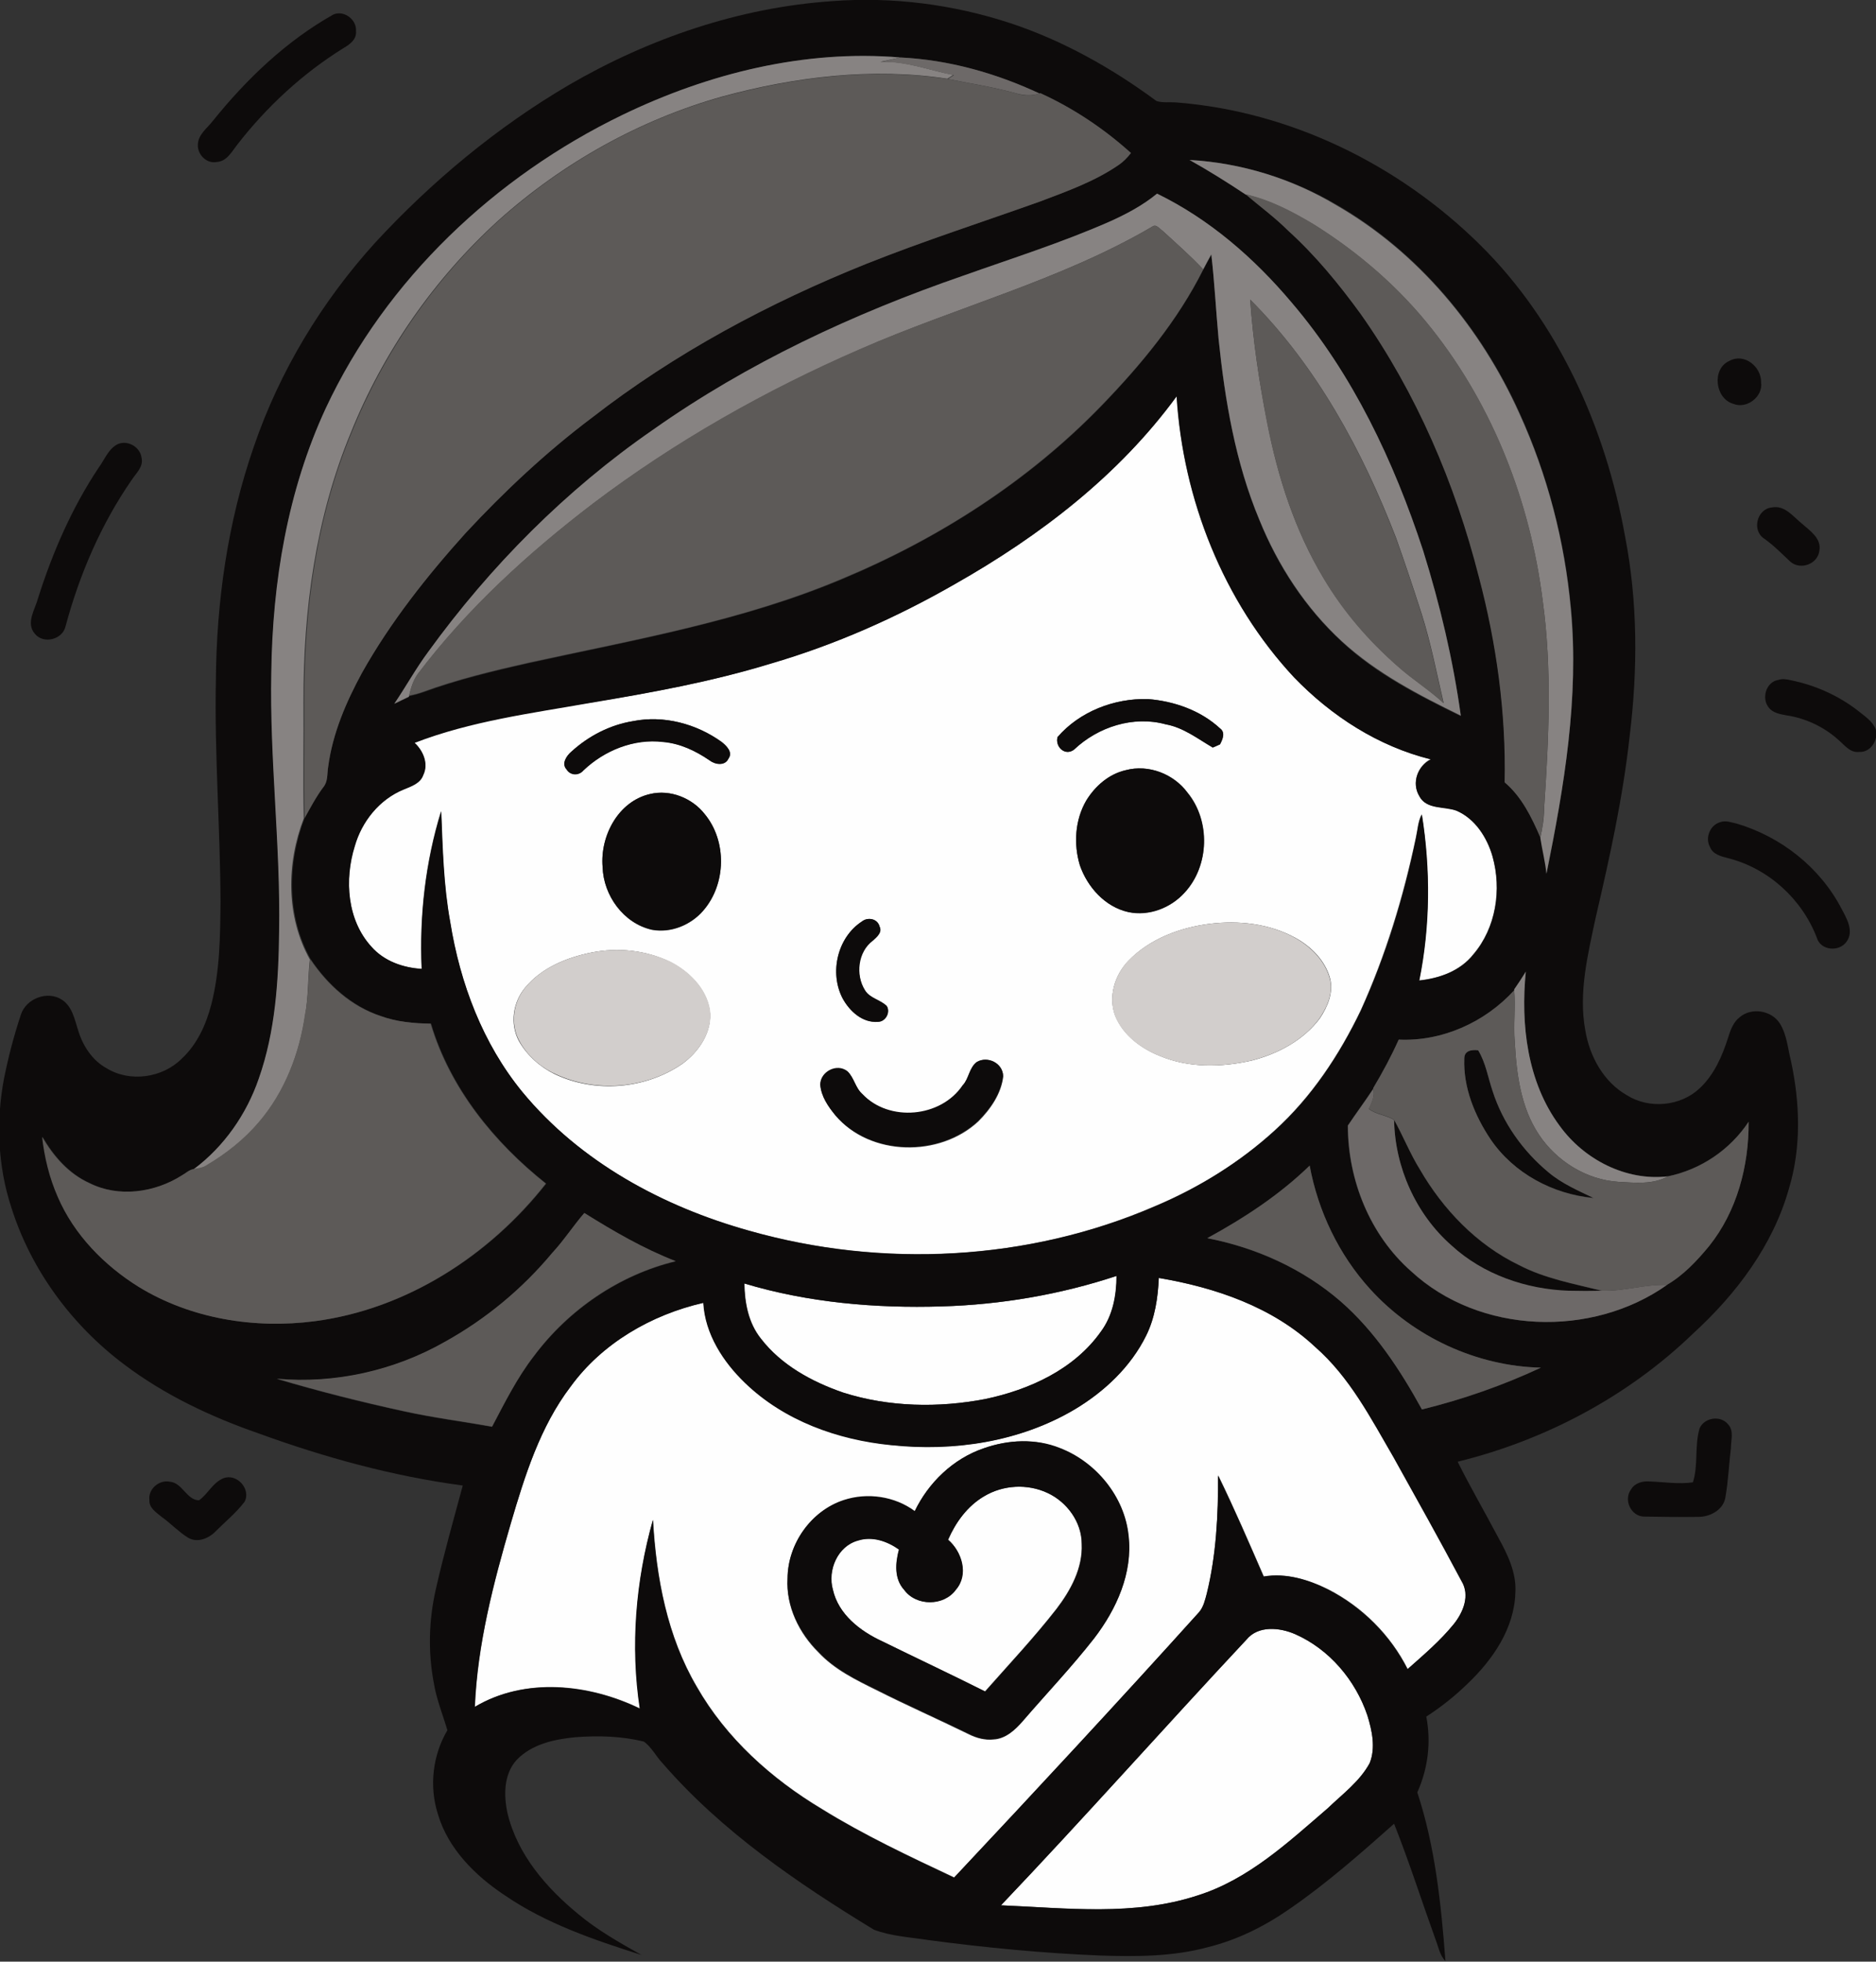 <?xml version="1.0" encoding="iso-8859-1"?>
<!-- Generator: Adobe Illustrator 19.2.0, SVG Export Plug-In . SVG Version: 6.00 Build 0)  -->
<svg version="1.1" id="Layer_1" xmlns="http://www.w3.org/2000/svg" xmlns:xlink="http://www.w3.org/1999/xlink" x="0px" y="0px"
	 viewBox="0 0 646.6 675.7" enable-background="new 0 0 646.6 675.7" xml:space="preserve">
<rect x="0" y="0" width="646.6" height="675.7" fill="#333333" stroke="none"/>
<g>
	<path fill="#FEFEFE" d="M329.1,201.2c29.2-16.5,56.6-37.4,76.4-64.8c2.2,35.6,16.1,70.8,40.5,96.9c12.8,13.3,29,23.8,47.1,28.2
		c-4.5,2.3-6.6,8.1-4,12.6c2.5,4.8,8.6,3.4,12.9,5.1c6.4,2.8,10.5,9.3,12.4,15.8c3.2,11.4,1.2,24.6-6.6,33.7
		c-4.5,5.7-11.6,8.3-18.7,9c3.8-18.8,3.9-38.3,0.9-57.2c-1.3,2.5-1.4,5.3-2,8c-4.3,20.4-10.4,40.5-19,59.5
		c-7.4,15.4-17,29.9-29.7,41.4c-12,11-26.1,19.7-41.1,26c-43.8,19-94.2,21.5-140,8.5c-29.8-8.3-58.3-23.7-78.2-47.8
		c-13.7-16.7-21.5-37.4-24.9-58.6c-2.3-12.6-2.6-25.4-3.1-38.1c-5.4,17.5-7.5,36-6.7,54.3c-6.4-0.4-13-2.6-17.3-7.6
		c-8.4-9.2-9.4-23.2-5.8-34.7c2.5-8.5,8.5-16.2,16.8-19.5c2.6-1,5.7-2,6.8-5c1.9-3.9-0.1-8.4-3-11.1c19.4-7.6,40.3-10.3,60.7-13.8
		c20.9-3.4,41.9-7.2,62.1-13.5C287.8,222.1,309,212.7,329.1,201.2z M364.5,253.9c-0.9,3.3,2.7,6.6,5.7,4.3
		c8.3-7.8,20.4-11.7,31.6-8.7c6.1,1.1,11,4.9,16.2,8c0.6-0.3,1.9-0.9,2.5-1.1c0.9-1.7,2-4.1,0-5.5c-6.7-6.2-15.8-9.4-24.9-10.1
		C384,240.5,372.1,245.1,364.5,253.9z M218.2,248.4c-8,1.3-15.4,5.2-21.3,10.5c-1.6,1.4-3.4,4.1-1.6,6.1c1.3,2.1,4.3,2.1,5.8,0.3
		c7.2-6.8,17.4-11,27.4-9.8c5.8,0.5,11.2,3.1,16,6.3c1.9,1.5,5.4,2.1,6.6-0.6c1.6-2.1-0.8-4.4-2.4-5.7
		C240,249.3,228.7,246.3,218.2,248.4z M388,265.3c-5.8,1.3-10.5,5.4-13.6,10.4c-3.9,6.7-4.4,15-2.2,22.3c2.6,7.5,8.7,14.4,16.7,16.1
		c7,1.5,14.6-1.4,19.4-6.7c8.6-9.2,9-24.7,1-34.4C404.6,266.6,395.9,263.2,388,265.3z M224.1,273.5c-11.1,2.5-17.3,14.5-16.4,25.2
		c0.3,9.8,7.2,19.4,17,21.6c6.5,1.2,13.4-1.6,17.7-6.6c7.9-9.1,8.2-23.9,0.5-33.2C238.6,274.9,231,271.8,224.1,273.5z M297.1,317.4
		c-8.5,5.5-11.3,17.7-6.7,26.5c2.4,4.4,6.8,8.5,12.1,8c2.6,0.1,4.4-3.1,3.1-5.4c-2.2-2.2-5.8-2.7-7.5-5.4
		c-3.4-5.3-2.6-13.4,2.7-17.2c1.4-1.2,3.3-2.8,2.3-4.8C302.5,316.5,299.1,315.8,297.1,317.4z M417,318.2
		c-10.3,1.3-20.8,5.2-28.1,12.8c-4.7,4.9-7,12.4-4.5,18.9c2.7,6.6,8.8,11.2,15.3,13.8c10,4.2,21.3,4,31.8,1.6
		c9-2.3,17.8-7,23.4-14.5c2.7-4,4.8-9,3.5-13.9c-1.7-6.1-6.5-10.9-12-13.9C437.4,318.1,426.9,317,417,318.2z M203.9,328.1
		c-8.5,1.7-17.2,5.2-22.9,12.1c-4.2,5-5.3,12.4-2.2,18.3c2.8,5,7.3,9,12.4,11.5c13.9,6.6,31.2,5.2,43.9-3.5
		c5.8-4.2,10.6-11.2,9.5-18.7c-1.3-7.4-7.2-13.2-13.7-16.5C222.6,327.3,213,326.3,203.9,328.1z M336.7,365.8
		c-2.7,1.9-2.8,5.7-4.8,8.2c-7.5,11.2-25.4,12.8-34.6,3c-2.4-2.1-2.9-5.6-5.1-7.8c-3.6-2.8-9.4,0.1-9.4,4.6c0.3,4,2.7,7.4,5.2,10.5
		c12,14.1,35.9,14.4,49.2,2c4.2-4.2,7.9-9.5,8.6-15.5C345.7,366.3,340.4,363.7,336.7,365.8z"/>
</g>
<path fill="#FEFEFE" d="M324.6,450c20.5-0.6,40.9-4.1,60.3-10.5c0,6.7-1.3,13.7-5.4,19.2c-9.2,13-24.6,20-39.8,23.2
	c-16.2,3.1-33.3,2.8-49-2.2c-10.8-3.7-21.4-9.5-28.4-18.6c-4.3-5.4-5.6-12.3-5.7-19C278.6,448.7,301.7,450.7,324.6,450z"/>
<g>
	<path fill="#FEFEFE" d="M399.4,440.2c19.6,3.3,39.3,10,54,23.7c11.9,10.3,19.2,24.6,27,38c7.9,14.1,15.8,28.3,23.4,42.6
		c3,4.9,0.6,10.7-2.6,14.8c-4.7,5.8-10.4,10.7-16,15.6c-5.9-11.7-15.6-21.4-27.3-27.4c-6.9-3.4-14.6-5.8-22.3-4.5
		c-5.1-11.7-10.1-23.3-15.7-34.8c0,13.6-0.7,27.4-3.9,40.7c-0.6,2.2-1.1,4.5-2.6,6.3c-27.8,30.9-56,61.3-84.5,91.5
		c-15.5-7.3-31.1-14.6-45.6-23.6c-17.4-10.4-33-24.4-43.1-42.1c-10.2-17.3-14-37.6-15.1-57.5c-5.9,21-7.7,43.3-4.5,65
		c-17.5-8.5-39.6-10.9-56.9-0.6c0.9-21.6,6.4-42.6,12.4-63.2c4.8-16.5,10.1-33.3,20.6-47.1c10.9-15,27.9-24.8,45.8-28.9
		c0.6,10.8,6.9,20.3,14.4,27.6c13.5,13,31.9,19.5,50.3,21.4c21.6,2.3,44.4-1.1,63.3-12.3c10.2-6.1,19.3-14.7,24.6-25.4
		C398.1,453.9,399.1,447,399.4,440.2z M339,498.9c-10.5,3.6-19,11.8-23.8,21.8c-6.9-5.1-16.3-6.5-24.5-3.8
		c-11.2,3.7-19.2,15.1-19.3,26.9c-0.5,9.6,4,18.8,10.7,25.4c5.5,5.9,12.9,9.5,20,13c10.5,5.3,21.2,10,31.8,15.2
		c2.6,1.3,5.6,2.1,8.5,1.8c4.2-0.2,7.5-3.3,10.1-6.3c8.2-9.5,16.8-18.6,24.6-28.5c7.6-10,13.3-22.5,11.8-35.3
		c-1.3-13.4-11.1-25.3-23.6-30.1C357,495.4,347.5,495.9,339,498.9z"/>
</g>
<path fill="#FEFEFE" d="M339.2,515.4c6.5-3.9,14.9-4.4,21.8-1.2c6.7,3.1,11.8,10,11.8,17.6c0.4,8.3-3.8,16-8.7,22.4
	c-7.7,9.9-16.3,19-24.6,28.4c-11.8-5.9-23.7-11.5-35.5-17.3c-7.6-3.5-15.1-9.3-17-17.8c-1.9-6.7,1.7-14.9,8.6-16.9
	c5-1.6,10.2,0.2,14.2,3.1c-1.2,4.6-1.7,10.1,1.8,13.9c4.1,5.7,13.7,5.6,17.8-0.1c4.5-5.1,2.1-13.1-2.7-17.2
	C329.4,524.4,333.4,518.8,339.2,515.4z"/>
<path fill="#FEFEFE" d="M429.6,564.8c4.1-5,11.5-4.2,16.8-1.9c11.8,5.2,20.8,15.8,24.9,28c1.6,5.2,2.9,11.1,0.8,16.4
	c-3.4,6.3-9.4,10.7-14.5,15.6c-13.6,11.7-27.3,24.5-44.8,30c-21.9,7.2-45.2,4.3-67.8,3.4C373.7,626.1,401.3,595.1,429.6,564.8z"/>
<g>
	<g>
		<path fill="#0D0B0B" d="M196.2,29.2c27.6-16,58.6-26.6,90.5-28.8c20.8-1.6,41.8,1.1,61.6,7.6c18.1,6,35,15.5,50.3,26.8
			c2.2,0.7,4.6,0.3,7,0.5c39.2,3.1,76.5,21.4,104.4,48.9c27.2,26.8,43.4,63.2,50.1,100.5c4.4,22.6,4.4,46,1.6,68.8
			c-2.3,21.1-6.9,41.9-11.7,62.5c-2.7,12.7-6,25.9-3.6,38.9c1.5,9,6.3,17.8,14.4,22.4c7.7,4.8,18.5,3.8,25.1-2.5
			c4.9-4.6,7.7-11,9.7-17.3c0.8-2.6,1.8-5.4,4-7.1c4.1-3.5,11-2.4,13.9,2.2c2.4,3.9,2.7,8.6,3.8,12.9c3.1,14.4,3.6,29.7-0.7,43.9
			c-5.5,19.6-18.2,36.4-33.1,50c-22.4,21.6-50.9,36.7-81.1,44.1c4.4,8.8,9.4,17.4,14,26.1c3.2,5.8,6.3,12.1,5.9,18.9
			c-0.3,12.3-7.7,23.1-16.4,31.4c-4.4,4.3-9.2,8.1-14.3,11.4c1.7,8.8,0.6,17.9-3.1,26.1c6.2,18.8,8.2,38.5,9.7,58.1
			c-2-2-2.4-4.9-3.4-7.4c-4.8-13.3-9.1-26.8-14.3-39.9c-11.6,10.3-23.3,20.6-36.1,29.4c-8.5,5.9-17.9,10.6-28,13.1
			c-12.1,3.3-24.7,3.3-37.1,2.9c-19.8-0.8-39.5-2.7-59.1-5.3c-6.3-1-12.9-1.3-19-3.6c-26.4-16.1-52.4-33.8-72.8-57.3
			c-2.3-2.4-3.8-5.6-6.5-7.5c-7.7-1.9-15.7-2.1-23.6-1.5c-7.3,0.7-15.1,2.4-20.3,7.9c-4.4,4.9-4.4,12.1-3.1,18.2
			c3.4,14.3,13.4,25.8,24.5,34.9c6.6,5.5,14.2,9.8,21.7,14c-16.4-5.2-32.9-10.8-47.2-20.6c-10.1-6.7-19.5-16-23-28
			c-3-9.5-1.8-20.2,3.3-28.8c-1.6-5.4-3.8-10.8-4.7-16.4c-2-10.6-1.7-21.6,0.7-32.1c2.7-12,6.1-23.9,9.3-35.8
			c-24.1-3.2-47.7-9.7-70.5-18c-16.4-5.7-32.3-13.2-46.2-23.7c-18-13.5-32.1-32.5-38.9-54.1c-4.7-14.3-5.3-29.8-2.5-44.5
			c1.5-7.4,3.4-14.7,5.8-21.9c1.8-5.6,9.3-8.4,14.2-5.1c3.5,2.3,4.3,6.7,5.5,10.4c1.6,5.4,4.9,10.5,9.9,13.2
			c8,4.9,19.2,3.3,25.8-3.3c5.3-4.9,8.4-11.7,10.2-18.6c3-11.6,3.1-23.7,3.2-35.6c-0.1-25.3-2.1-50.6-1.6-76
			c0.2-27.4,4.1-54.8,13.1-80.7c8.9-26,23.4-49.9,41.8-70.2C148.9,62.4,171.3,43.8,196.2,29.2z M214.5,39.6
			c-43.8,21.2-81.5,56.6-102.2,100.9C99.2,169,94,200.5,93.6,231.6c-0.6,29.7,3.2,59.3,2.7,89.1c-0.2,17.1-1.3,34.5-7,50.7
			c-4.3,12.3-12,23.5-22.5,31.3c-1.5,0.3-2.7,1.5-4,2.2c-9.3,6-21.8,7.7-31.9,2.6c-7.1-3.2-12.4-9.3-16.2-15.9
			c0.8,7.1,2.5,14.1,5.4,20.7c5.6,13.1,16,23.6,27.9,31c18,11,39.9,14.5,60.6,11.8c31.6-4.2,60.2-22.6,79.7-47.4
			c-17.9-14.2-33.1-32.9-39.7-55.1c-5.8,0-11.7-0.6-17.2-2.6c-10.2-3.4-18.4-10.8-24.3-19.6c-8.3-14.8-8.1-33-2.1-48.6
			c2-3.6,4-7.3,6.4-10.6c1.7-2,1.3-4.6,1.7-7c1.5-11.5,6.2-22.4,11.7-32.5c9.8-17.5,22.3-33.3,35.7-48.1
			c13.4-14.4,27.8-27.9,43.5-39.7c28.7-22.3,61.1-39.6,94.8-53.1c19.6-7.8,39.8-14.3,59.7-21.4c9.3-3.6,18.9-6.9,27.1-12.6
			c1.7-1.1,3-2.6,4.2-4.1c-9.3-8.3-19.8-15.4-31.2-20.6l-0.4,0.1c-15-7-31.3-11.6-47.9-12.4C277.4,17.1,244.1,25.3,214.5,39.6z
			 M410,55.1c6.6,3.7,13,7.7,19.3,11.8c4.9,4.2,10.1,7.9,14.7,12.4c9.5,8.6,17.6,18.5,25.1,28.8c19.1,27.2,32.5,58.3,40.7,90.5
			c6.1,23.1,9.4,46.9,8.9,70.8c5.8,5.1,9.2,12.1,12.3,19c0.6,4.1,1.8,8.2,2.1,12.4c6-30,11.2-60.6,8.4-91.3
			c-2.2-23.2-8.1-46-17.7-67.2c-13.3-29.5-35-55.6-63.1-71.8C445.3,61.5,427.8,56.1,410,55.1z M398.8,66.7
			c-4.9,4.1-10.6,7.1-16.5,9.7C365.9,83.6,348.7,89,331.9,95c-37.7,13-74.2,30-106.8,53.1c-30,20.8-56.1,47-77.5,76.5
			c-4.2,5.7-7.6,12-11.7,17.9c1.7-0.8,3.4-1.6,5-2.4l0.1-0.3c1.5-0.3,3-0.7,4.5-1.2c12-4.4,24.4-7.4,36.9-10.2
			c36.4-8,73.4-14.4,107.9-28.9c33.2-13.9,64.2-33.7,89.3-59.6c13.6-14.1,26.3-29.4,35.1-46.9c0.9-1.7,1.8-3.4,2.8-5.2
			c1.2,9.6,1.6,19.3,2.5,29c2.2,21.3,5.8,42.7,14.1,62.5c6.3,15.7,15.9,30.3,28.4,41.8c11.9,11.1,26.5,18.5,41,25.6
			c-2.6-19.3-7.1-38.3-13-56.9c-10-30.7-24.1-60.7-45.3-85.4C432.3,89,416.8,75.5,398.8,66.7z M329.1,201.2
			c-20,11.5-41.2,20.9-63.4,27.4c-20.3,6.2-41.2,10-62.1,13.5c-20.4,3.6-41.3,6.3-60.7,13.8c3,2.7,4.9,7.2,3,11.1
			c-1,2.9-4.2,3.9-6.8,5c-8.3,3.4-14.4,11-16.8,19.5c-3.6,11.5-2.7,25.5,5.8,34.7c4.4,4.9,10.9,7.2,17.3,7.6
			c-0.8-18.3,1.3-36.8,6.7-54.3c0.5,12.7,0.8,25.5,3.1,38.1c3.4,21.1,11.2,41.9,24.9,58.6c19.9,24.1,48.5,39.5,78.2,47.8
			c45.8,13,96.2,10.4,140-8.5c15-6.4,29-15.1,41.1-26c12.7-11.5,22.3-26,29.7-41.4c8.7-19,14.8-39.1,19-59.5c0.6-2.7,0.7-5.6,2-8
			c3,18.9,2.9,38.4-0.9,57.2c7-0.8,14.2-3.3,18.7-9c7.8-9.2,9.8-22.3,6.6-33.7c-1.8-6.6-6-13-12.4-15.8c-4.3-1.6-10.5-0.3-12.9-5.1
			c-2.7-4.5-0.6-10.2,4-12.6c-18.1-4.5-34.2-14.9-47.1-28.2c-24.4-26.2-38.3-61.4-40.5-96.9C385.6,163.8,358.2,184.7,329.1,201.2z
			 M521.9,340.8l0,0.3c-10.1,11-24.8,17.7-39.8,17c-2.6,5.7-5.6,11.3-8.8,16.7l0,0.2c-2.9,4.3-5.9,8.4-8.8,12.7
			c0,18.7,7.6,37.7,21.8,50.2c23.5,21.8,62.3,23,88.2,4.7c5.7-3.3,10.4-8.3,14.6-13.4c9.6-12,13.7-27.6,13.6-42.8
			c-6.4,9.6-16.5,16.4-27.8,18.8c-14.5,1.7-29-5.9-37.4-17.5c-11.2-15.1-13.4-34.8-11.6-53C524.6,336.8,523.3,338.8,521.9,340.8z
			 M416.1,426.5c16.8,3.3,33,10.6,46,21.8c11.8,10.3,20.5,23.5,28,37.2c14.1-3.4,27.8-8.2,41-14.4c-22.2-0.5-43.9-10.6-58.8-27
			c-10.8-11.9-18-26.9-20.9-42.6C441,411.6,428.7,419.6,416.1,426.5z M190.4,431.5c-10.3,12.4-23,22.9-37.1,30.8
			c-17.4,9.9-37.9,14.5-57.9,12.7c14.5,4.3,29.1,8,43.9,11.2c10,2.2,20.2,3.5,30.3,5.3c4.4-8.4,8.6-16.8,14.4-24.3
			c12-16,29.5-28,48.9-32.7c-11.1-4.3-21.5-10.3-31.5-16.6C197.5,422.3,194.4,427.2,190.4,431.5z M324.6,450
			c-22.9,0.7-46.1-1.3-68.1-7.9c0.1,6.7,1.4,13.7,5.7,19c7.1,9.2,17.7,14.9,28.4,18.6c15.8,5,32.9,5.3,49,2.2
			c15.2-3.2,30.6-10.2,39.8-23.2c4.1-5.5,5.4-12.5,5.4-19.2C365.5,445.9,345.1,449.4,324.6,450z M399.4,440.2
			c-0.3,6.8-1.3,13.7-4.4,19.9c-5.3,10.8-14.4,19.3-24.6,25.4c-18.9,11.2-41.7,14.6-63.3,12.3c-18.4-1.8-36.8-8.4-50.3-21.4
			c-7.6-7.3-13.8-16.9-14.4-27.6c-17.9,4.1-34.9,13.9-45.8,28.9c-10.5,13.8-15.7,30.7-20.6,47.1c-6,20.6-11.5,41.7-12.4,63.2
			c17.3-10.3,39.4-7.9,56.9,0.6c-3.3-21.7-1.4-44,4.5-65c1.1,19.9,4.9,40.1,15.1,57.5c10.1,17.7,25.8,31.7,43.1,42.1
			c14.6,9,30.1,16.3,45.6,23.6c28.4-30.3,56.7-60.7,84.5-91.5c1.5-1.8,2-4.1,2.6-6.3c3.3-13.3,4-27.1,3.9-40.7
			c5.6,11.4,10.6,23.1,15.7,34.8c7.7-1.3,15.5,1,22.3,4.5c11.6,6,21.4,15.7,27.3,27.4c5.6-5,11.3-9.8,16-15.6
			c3.3-4.1,5.6-9.9,2.6-14.8c-7.6-14.3-15.5-28.4-23.4-42.6c-7.8-13.4-15.1-27.6-27-38C438.6,450.2,418.9,443.5,399.4,440.2z
			 M429.6,564.8c-28.4,30.3-55.9,61.4-84.6,91.5c22.6,1,45.9,3.8,67.8-3.4c17.5-5.5,31.2-18.3,44.8-30c5.1-4.9,11.1-9.3,14.5-15.6
			c2.1-5.3,0.8-11.2-0.8-16.4c-4.1-12.1-13.1-22.8-24.9-28C441.1,560.6,433.7,559.8,429.6,564.8z"/>
	</g>
	<path fill="#0D0B0B" d="M114.9,5c3.7-1.6,8.1,1.8,7.8,5.7c0.3,2.8-2.1,4.6-4.2,5.8C104.3,25.3,92,36.7,81.8,49.8
		c-1.9,2.4-3.6,5.8-7.1,6c-3.5,0.7-6.7-2.6-6.5-6c0.1-3.5,3.2-5.6,5.2-8.2C85,27.2,98.7,14.1,114.9,5z"/>
	<path fill="#0D0B0B" d="M596.1,124.3c5.1-2.8,11,2,10.9,7.4c0.7,5-5,9.3-9.6,7.4C591.1,137.3,589.9,127,596.1,124.3z"/>
	<path fill="#0D0B0B" d="M40.8,152.9c3.4-1.3,7.5,1.1,8,4.8c0.7,3.1-1.9,5.3-3.4,7.6c-10.6,15.3-18,32.6-22.8,50.4
		c-1,4.6-7.6,6.3-10.6,2.6c-3.2-3.7,0.1-8.4,1.1-12.2c5-15.8,11.7-31.2,20.9-45C36.1,158.3,37.4,154.4,40.8,152.9z"/>
	<path fill="#0D0B0B" d="M610.7,174.8c4.4-0.9,7.3,3.1,10.4,5.6c2.7,2.4,6.7,5,6,9.2c-0.5,4.7-6.5,6.9-10,3.9c-3-2.8-5.8-5.7-9.1-8
		C603.7,182.6,605.6,175.3,610.7,174.8z"/>
	<path fill="#0D0B0B" d="M613,234.2c1.3-0.5,2.8-0.2,4.2,0.1c8.4,1.7,16.5,5.3,23.3,10.6c2.2,1.8,4.9,3.5,6,6.3
		c1.1,3.6-1.8,8.1-5.7,7.8c-3.1,0.4-5-2.3-7.1-4.1c-5-4.5-11.3-7.5-18-8.5c-2.1-0.4-4.6-0.8-6-2.6C607,240.6,608.7,234.8,613,234.2z
		"/>
	<path fill="#0D0B0B" d="M364.5,253.9c7.6-8.8,19.5-13.4,31.1-13.1c9,0.7,18.2,3.9,24.9,10.1c1.9,1.4,0.9,3.8,0,5.5
		c-0.6,0.3-1.9,0.9-2.5,1.1c-5.2-3-10.1-6.9-16.2-8c-11.1-3.1-23.3,0.8-31.6,8.7C367.1,260.6,363.6,257.3,364.5,253.9z"/>
	<path fill="#0D0B0B" d="M218.2,248.4c10.6-2.1,21.8,0.9,30.5,7.2c1.6,1.2,4,3.5,2.4,5.7c-1.2,2.7-4.7,2.1-6.6,0.6
		c-4.8-3.3-10.1-5.8-16-6.3c-10-1.2-20.2,2.9-27.4,9.8c-1.6,1.9-4.5,1.8-5.8-0.3c-1.9-2-0.1-4.7,1.6-6.1
		C202.8,253.5,210.2,249.7,218.2,248.4z"/>
	<path fill="#0D0B0B" d="M388,265.3c7.9-2.1,16.5,1.3,21.3,7.8c7.9,9.7,7.5,25.2-1,34.4c-4.8,5.3-12.3,8.2-19.4,6.7
		c-8-1.8-14.1-8.6-16.7-16.1c-2.2-7.3-1.7-15.6,2.2-22.3C377.5,270.7,382.3,266.6,388,265.3z"/>
	<path fill="#0D0B0B" d="M224.1,273.5c6.9-1.6,14.5,1.4,18.8,6.9c7.7,9.3,7.4,24.1-0.5,33.2c-4.3,5-11.2,7.8-17.7,6.6
		c-9.8-2.2-16.7-11.8-17-21.6C206.8,288,213.1,276,224.1,273.5z"/>
	<path fill="#0D0B0B" d="M592.9,283.2c1.9-0.7,3.8,0.1,5.7,0.5c15.2,4.5,28.6,15,36,29.1c1.8,3.4,4.5,7.8,1.9,11.5
		c-2.5,3.7-9,3.2-10.3-1.3c-5.1-13.3-16.7-23.9-30.6-27.4c-2.4-0.6-5.2-1.3-6.2-3.8C587.6,288.6,589.4,284.2,592.9,283.2z"/>
	<path fill="#0D0B0B" d="M297.1,317.4c2-1.6,5.4-1,6.1,1.8c1,2-1,3.6-2.3,4.8c-5.2,3.8-6.1,11.9-2.7,17.2c1.7,2.8,5.3,3.2,7.5,5.4
		c1.3,2.2-0.5,5.4-3.1,5.4c-5.3,0.4-9.7-3.7-12.1-8C285.8,335.1,288.6,322.9,297.1,317.4z"/>
	<path fill="#0D0B0B" d="M504.7,364.6c0-2.7,2.5-3.1,4.7-2.9c2.7,4.3,3.4,9.4,5,14.1c3.5,10.9,10.4,20.6,19.2,27.9
		c4.6,3.9,10.2,6.3,15.6,8.9c-14-1.3-27.5-8.4-35.5-20.2C508.3,384.3,504.3,374.6,504.7,364.6z"/>
	<path fill="#0D0B0B" d="M336.7,365.8c3.7-2.2,9,0.4,9,4.8c-0.7,6-4.4,11.3-8.6,15.5c-13.3,12.4-37.2,12.1-49.2-2
		c-2.5-3-4.9-6.5-5.2-10.5c0-4.5,5.8-7.5,9.4-4.6c2.3,2.2,2.7,5.7,5.1,7.8c9.2,9.8,27.1,8.2,34.6-3
		C334,371.5,334.1,367.8,336.7,365.8z"/>
	<path fill="#0D0B0B" d="M480.5,385.8c3.2,5.6,5.5,11.7,8.9,17.1c8,13.8,19.6,25.9,34.1,32.9c9,4.7,19,6.4,28.7,8.9
		c-3.9,0-7.7,0.1-11.6,0c-14.7-0.5-29.5-5.6-40.4-15.6C488,418.2,480.8,402.1,480.5,385.8z"/>
	<path fill="#0D0B0B" d="M585.8,492c1.6-3.7,7.2-4.6,9.8-1.4c2.1,2.2,1,5.4,1,8.1c-0.7,5.7-0.9,11.4-1.9,17c-0.6,4.2-5,6.7-9,6.8
		c-6.4,0.1-12.8,0-19.2-0.1c-4.4-0.2-7-5.8-4.3-9.4c1.3-2.2,4-2.9,6.4-2.7c5,0.2,10,1,14.9,0.3C585.4,504.6,584,498.1,585.8,492z"/>
	<g>
		<path fill="#0D0B0B" d="M339,498.9c8.5-3,18-3.5,26.4-0.1c12.4,4.8,22.2,16.7,23.6,30.1c1.5,12.9-4.1,25.3-11.8,35.3
			c-7.7,9.9-16.4,19-24.6,28.5c-2.6,3-5.9,6.1-10.1,6.3c-3,0.4-5.9-0.4-8.5-1.8c-10.6-5.1-21.3-9.9-31.8-15.2
			c-7.2-3.5-14.5-7.1-20-13c-6.7-6.6-11.3-15.8-10.7-25.4c0-11.8,8-23.2,19.3-26.9c8.2-2.7,17.6-1.3,24.5,3.8
			C320,510.7,328.5,502.5,339,498.9z M339.2,515.4c-5.8,3.4-9.8,9-12.4,15c4.8,4.1,7.2,12,2.7,17.2c-4.1,5.7-13.6,5.8-17.8,0.1
			c-3.5-3.8-3.1-9.3-1.8-13.9c-4.1-2.9-9.3-4.7-14.2-3.1c-7,1.9-10.5,10.2-8.6,16.9c1.9,8.5,9.4,14.3,17,17.8
			c11.8,5.8,23.8,11.4,35.5,17.3c8.3-9.4,16.9-18.6,24.6-28.4c4.9-6.4,9.1-14.1,8.7-22.4c0-7.5-5.1-14.5-11.8-17.6
			C354.1,511,345.7,511.5,339.2,515.4z"/>
	</g>
	<path fill="#0D0B0B" d="M77,509.2c4.6-1.8,9.6,3.7,7.3,8.1c-2.9,3.8-6.6,6.8-10,10.2c-2.4,2.5-6.4,4.1-9.6,2.1
		c-3.2-2-5.9-4.9-9-7.1c-1.8-1.5-4.4-3.1-4.2-5.8c-0.5-3.8,3.4-7.1,7.1-6.3c4.3,0.4,5.7,6.3,10,6.4C71.7,514.6,73.3,510.7,77,509.2z
		"/>
</g>
<g>
	<path fill="#878382" d="M214.5,39.6c29.6-14.3,62.8-22.6,95.8-19.8c-2.3,0.5-4.6,1-6.9,1.5c8.7-0.4,16.8,2.9,25.2,4.5
		c-0.5,0.3-1.6,1-2.1,1.3c-25.8-3.9-52.3-0.7-77.4,6.1c-28.6,8-55.2,22.9-77.3,42.7c-22.2,20.2-39.7,45.3-50.9,73.2
		c-12.1,29.2-16.4,61.1-16.3,92.6c0.1,13.4-0.2,26.8,0.1,40.2c-6,15.5-6.2,33.8,2.1,48.6c-0.7,6.4-0.5,12.8-1.6,19.1
		c-2,13.4-7,26.6-15.9,37c-5.1,6-11.4,10.9-18.1,14.9c-1.3,0.9-2.9,1-4.5,1.3c10.5-7.8,18.3-19,22.5-31.3c5.7-16.2,6.8-33.6,7-50.7
		c0.5-29.7-3.3-59.3-2.7-89.1c0.4-31.2,5.6-62.7,18.8-91.1C133.1,96.2,170.7,60.8,214.5,39.6z"/>
	<path fill="#878382" d="M410,55.1c17.8,1,35.3,6.4,50.6,15.6c28.2,16.2,49.9,42.4,63.1,71.8c9.7,21.2,15.6,44,17.7,67.2
		c2.9,30.7-2.3,61.3-8.4,91.3c-0.4-4.2-1.5-8.3-2.1-12.4c0.7-3.3,1.3-6.6,1.3-10c1.6-23.9,2.8-48-0.5-71.8
		c-4.3-33.7-16.9-66.5-38-93.2c-11.3-14.4-25.3-26.5-40.8-36.2c-7.4-4.4-15.2-8.5-23.6-10.4C423,62.8,416.6,58.8,410,55.1z"/>
	<g>
		<path fill="#878382" d="M398.8,66.7c18.1,8.8,33.5,22.2,46.4,37.5c21.1,24.7,35.2,54.7,45.3,85.4c5.8,18.6,10.3,37.6,13,56.9
			c-14.5-7.1-29-14.6-41-25.6c-12.5-11.5-22-26.1-28.4-41.8c-8.3-19.8-11.9-41.2-14.1-62.5c-0.9-9.7-1.4-19.4-2.5-29
			c-0.9,1.7-1.9,3.4-2.8,5.2c-4.4-4.7-9.2-8.9-14-13.3c-1.1-0.7-2.2-2.5-3.6-1.4c-31.6,18.5-67.4,27.6-100.8,42.3
			c-32.5,14.2-63.6,31.7-91.9,53.1c-22.4,17.1-43.4,36.3-60.4,58.7c-1.6,2.2-2.4,4.9-3,7.5l-0.1,0.3c-1.7,0.8-3.4,1.6-5,2.4
			c4-5.9,7.4-12.1,11.7-17.9c21.4-29.5,47.5-55.8,77.5-76.5C257.7,125,294.2,108,331.9,95c16.9-6,34-11.4,50.4-18.6
			C388.1,73.8,393.8,70.8,398.8,66.7z M430.9,103.2c1,14.3,3.1,28.4,5.9,42.4c3.6,18.7,9.5,37.1,19.4,53.5
			c6.8,11.4,15.6,21.6,25.6,30.4c5,4.5,10.9,8.1,15.8,12.7c-2.4-10.3-4.4-20.7-7.6-30.8c-2.8-8.7-5.7-17.4-8.8-26.1
			C469.6,155.3,453.9,126.2,430.9,103.2z"/>
	</g>
	<path fill="#878382" d="M521.9,340.8c1.4-2,2.7-4,4-6.1c-1.8,18.2,0.5,38,11.6,53c8.4,11.7,22.9,19.2,37.4,17.5
		c-5.2,2.9-11.3,2.2-17,1.9c-11.1-0.7-21.4-7.1-27.5-16.3c-6.2-9.3-7.7-20.8-8.3-31.8c-0.5-6,0.3-12-0.2-17.9L521.9,340.8z"/>
</g>
<g>
	<path fill="#6D6968" d="M310.4,19.8c16.6,0.8,32.9,5.4,47.9,12.4c-2.6,0.9-5.3,0.7-7.9,0c-7.8-2.2-15.8-3.4-23.7-5
		c0.5-0.3,1.6-1,2.1-1.3c-8.4-1.6-16.5-4.9-25.2-4.5C305.8,20.8,308.1,20.3,310.4,19.8z"/>
	<path fill="#6D6968" d="M473.3,375.1c0.7,2.4-0.5,4.7-1.5,6.9c2.6,2,6,2.1,8.7,3.8c0.3,16.3,7.5,32.4,19.8,43.2
		c10.9,10,25.7,15.1,40.4,15.6c3.9,0.1,7.7,0.1,11.6,0c7.5,0.2,14.8-2.3,22.3-2c-25.9,18.3-64.6,17.1-88.2-4.7
		c-14.2-12.5-21.8-31.4-21.8-50.2C467.4,383.5,470.5,379.4,473.3,375.1z"/>
</g>
<g>
	<path fill="#5D5A58" d="M249.2,33.3c25.1-6.8,51.5-10,77.4-6.1c7.9,1.6,15.9,2.8,23.7,5c2.6,0.8,5.3,1,7.9,0l0.4-0.1
		c11.4,5.2,21.9,12.2,31.2,20.6c-1.2,1.6-2.6,3-4.2,4.1c-8.3,5.7-17.8,9.1-27.1,12.6c-19.9,7.1-40.1,13.6-59.7,21.4
		c-33.7,13.5-66.1,30.8-94.8,53.1c-15.7,11.8-30.1,25.3-43.5,39.7c-13.4,14.9-25.9,30.7-35.7,48.1c-5.5,10.1-10.2,21-11.7,32.5
		c-0.4,2.4,0,5-1.7,7c-2.5,3.3-4.4,7-6.4,10.6c-0.3-13.4,0-26.8-0.1-40.2c-0.1-31.5,4.1-63.3,16.3-92.6c11.2-27.8,28.7-53,50.9-73.2
		C194,56.2,220.6,41.2,249.2,33.3z"/>
	<path fill="#5D5A58" d="M429.3,66.9c8.5,1.9,16.3,6,23.6,10.4c15.5,9.7,29.5,21.8,40.8,36.2c21.1,26.7,33.8,59.6,38,93.2
		c3.3,23.8,2.1,47.9,0.5,71.8c-0.1,3.4-0.6,6.7-1.3,10c-3-7-6.4-14-12.3-19c0.5-23.9-2.8-47.8-8.9-70.8
		c-8.2-32.2-21.5-63.3-40.7-90.5c-7.5-10.3-15.6-20.2-25.1-28.8C439.4,74.9,434.2,71.1,429.3,66.9z"/>
	<path fill="#5D5A58" d="M397.1,78.1c1.4-1,2.6,0.7,3.6,1.4c4.7,4.3,9.6,8.6,14,13.3c-8.8,17.6-21.5,32.9-35.1,46.9
		c-25.1,25.9-56.1,45.8-89.3,59.6c-34.5,14.6-71.6,21-107.9,28.9c-12.4,2.8-24.9,5.8-36.9,10.2c-1.4,0.5-3,0.9-4.5,1.2
		c0.6-2.6,1.4-5.3,3-7.5c17-22.5,38-41.6,60.4-58.7c28.3-21.4,59.4-39,91.9-53.1C329.7,105.7,365.5,96.6,397.1,78.1z"/>
	<path fill="#5D5A58" d="M430.9,103.2c22.9,22.9,38.6,52,50.2,82.1c3.1,8.6,6,17.3,8.8,26.1c3.2,10.1,5.2,20.5,7.6,30.8
		c-5-4.6-10.8-8.2-15.8-12.7c-10-8.7-18.8-18.9-25.6-30.4c-9.8-16.4-15.7-34.8-19.4-53.5C434,131.6,431.9,117.5,430.9,103.2z"/>
	<path fill="#5D5A58" d="M106.9,330.4c5.9,8.8,14.1,16.3,24.3,19.6c5.5,2,11.4,2.5,17.2,2.6c6.6,22.2,21.8,40.9,39.7,55.1
		c-19.5,24.8-48.1,43.3-79.7,47.4c-20.7,2.7-42.6-0.8-60.6-11.8c-11.9-7.4-22.3-18-27.9-31c-2.9-6.6-4.6-13.6-5.4-20.7
		c3.8,6.6,9.1,12.7,16.2,15.9c10.1,5.1,22.6,3.3,31.9-2.6c1.3-0.7,2.5-1.9,4-2.2c1.5-0.3,3.2-0.4,4.5-1.3c6.8-4,13-8.9,18.1-14.9
		c8.9-10.4,14-23.6,15.9-37C106.4,343.2,106.2,336.8,106.9,330.4z"/>
	<g>
		<path fill="#5D5A58" d="M482.1,358.1c15,0.7,29.8-6,39.8-17c0.5,6-0.3,11.9,0.2,17.9c0.6,11,2.1,22.5,8.3,31.8
			c6.1,9.2,16.4,15.6,27.5,16.3c5.7,0.3,11.8,1,17-1.9c11.3-2.3,21.4-9.1,27.8-18.8c0.1,15.2-4,30.8-13.6,42.8
			c-4.2,5.1-8.9,10.1-14.6,13.4c-7.5-0.2-14.8,2.2-22.3,2c-9.7-2.4-19.7-4.2-28.7-8.9c-14.5-7-26.1-19.1-34.1-32.9
			c-3.4-5.5-5.8-11.5-8.9-17.1c-2.7-1.7-6.1-1.8-8.7-3.8c1-2.2,2.2-4.4,1.5-6.9l0-0.2C476.5,369.5,479.5,363.9,482.1,358.1z
			 M504.7,364.6c-0.4,10,3.6,19.7,9.1,27.9c8,11.7,21.5,18.9,35.5,20.2c-5.4-2.6-11-5-15.6-8.9c-8.8-7.3-15.7-17-19.2-27.9
			c-1.6-4.7-2.4-9.8-5-14.1C507.2,361.5,504.7,361.9,504.7,364.6z"/>
	</g>
	<path fill="#5D5A58" d="M416.1,426.5c12.7-6.9,24.9-14.9,35.3-25c2.9,15.7,10.1,30.8,20.9,42.6c14.9,16.4,36.6,26.5,58.8,27
		c-13.1,6.1-26.9,10.9-41,14.4c-7.5-13.6-16.2-26.9-28-37.2C449.1,437,432.9,429.7,416.1,426.5z"/>
	<path fill="#5D5A58" d="M190.4,431.5c4-4.3,7.2-9.3,11-13.7c10.1,6.3,20.4,12.3,31.5,16.6c-19.5,4.7-37,16.7-48.9,32.7
		c-5.8,7.5-10,16-14.4,24.3c-10.1-1.8-20.3-3.1-30.3-5.3c-14.7-3.2-29.4-6.9-43.9-11.2c20,1.8,40.5-2.8,57.9-12.7
		C167.4,454.4,180,444,190.4,431.5z"/>
</g>
<g>
	<path fill="#D2CECC" d="M417,318.2c9.9-1.2,20.4-0.1,29.3,4.8c5.4,3,10.3,7.8,12,13.9c1.4,4.9-0.8,9.9-3.5,13.9
		c-5.6,7.6-14.4,12.2-23.4,14.5c-10.5,2.4-21.8,2.6-31.8-1.6c-6.5-2.6-12.6-7.1-15.3-13.8c-2.4-6.5-0.1-14,4.5-18.9
		C396.2,323.4,406.6,319.5,417,318.2z"/>
	<path fill="#D2CECC" d="M203.9,328.1c9-1.8,18.7-0.8,27.1,3.1c6.5,3.3,12.4,9.1,13.7,16.5c1.1,7.5-3.7,14.5-9.5,18.7
		c-12.6,8.7-30,10.1-43.9,3.5c-5.2-2.4-9.7-6.4-12.4-11.5c-3.1-5.8-2-13.3,2.2-18.3C186.7,333.3,195.4,329.8,203.9,328.1z"/>
</g>
</svg>
